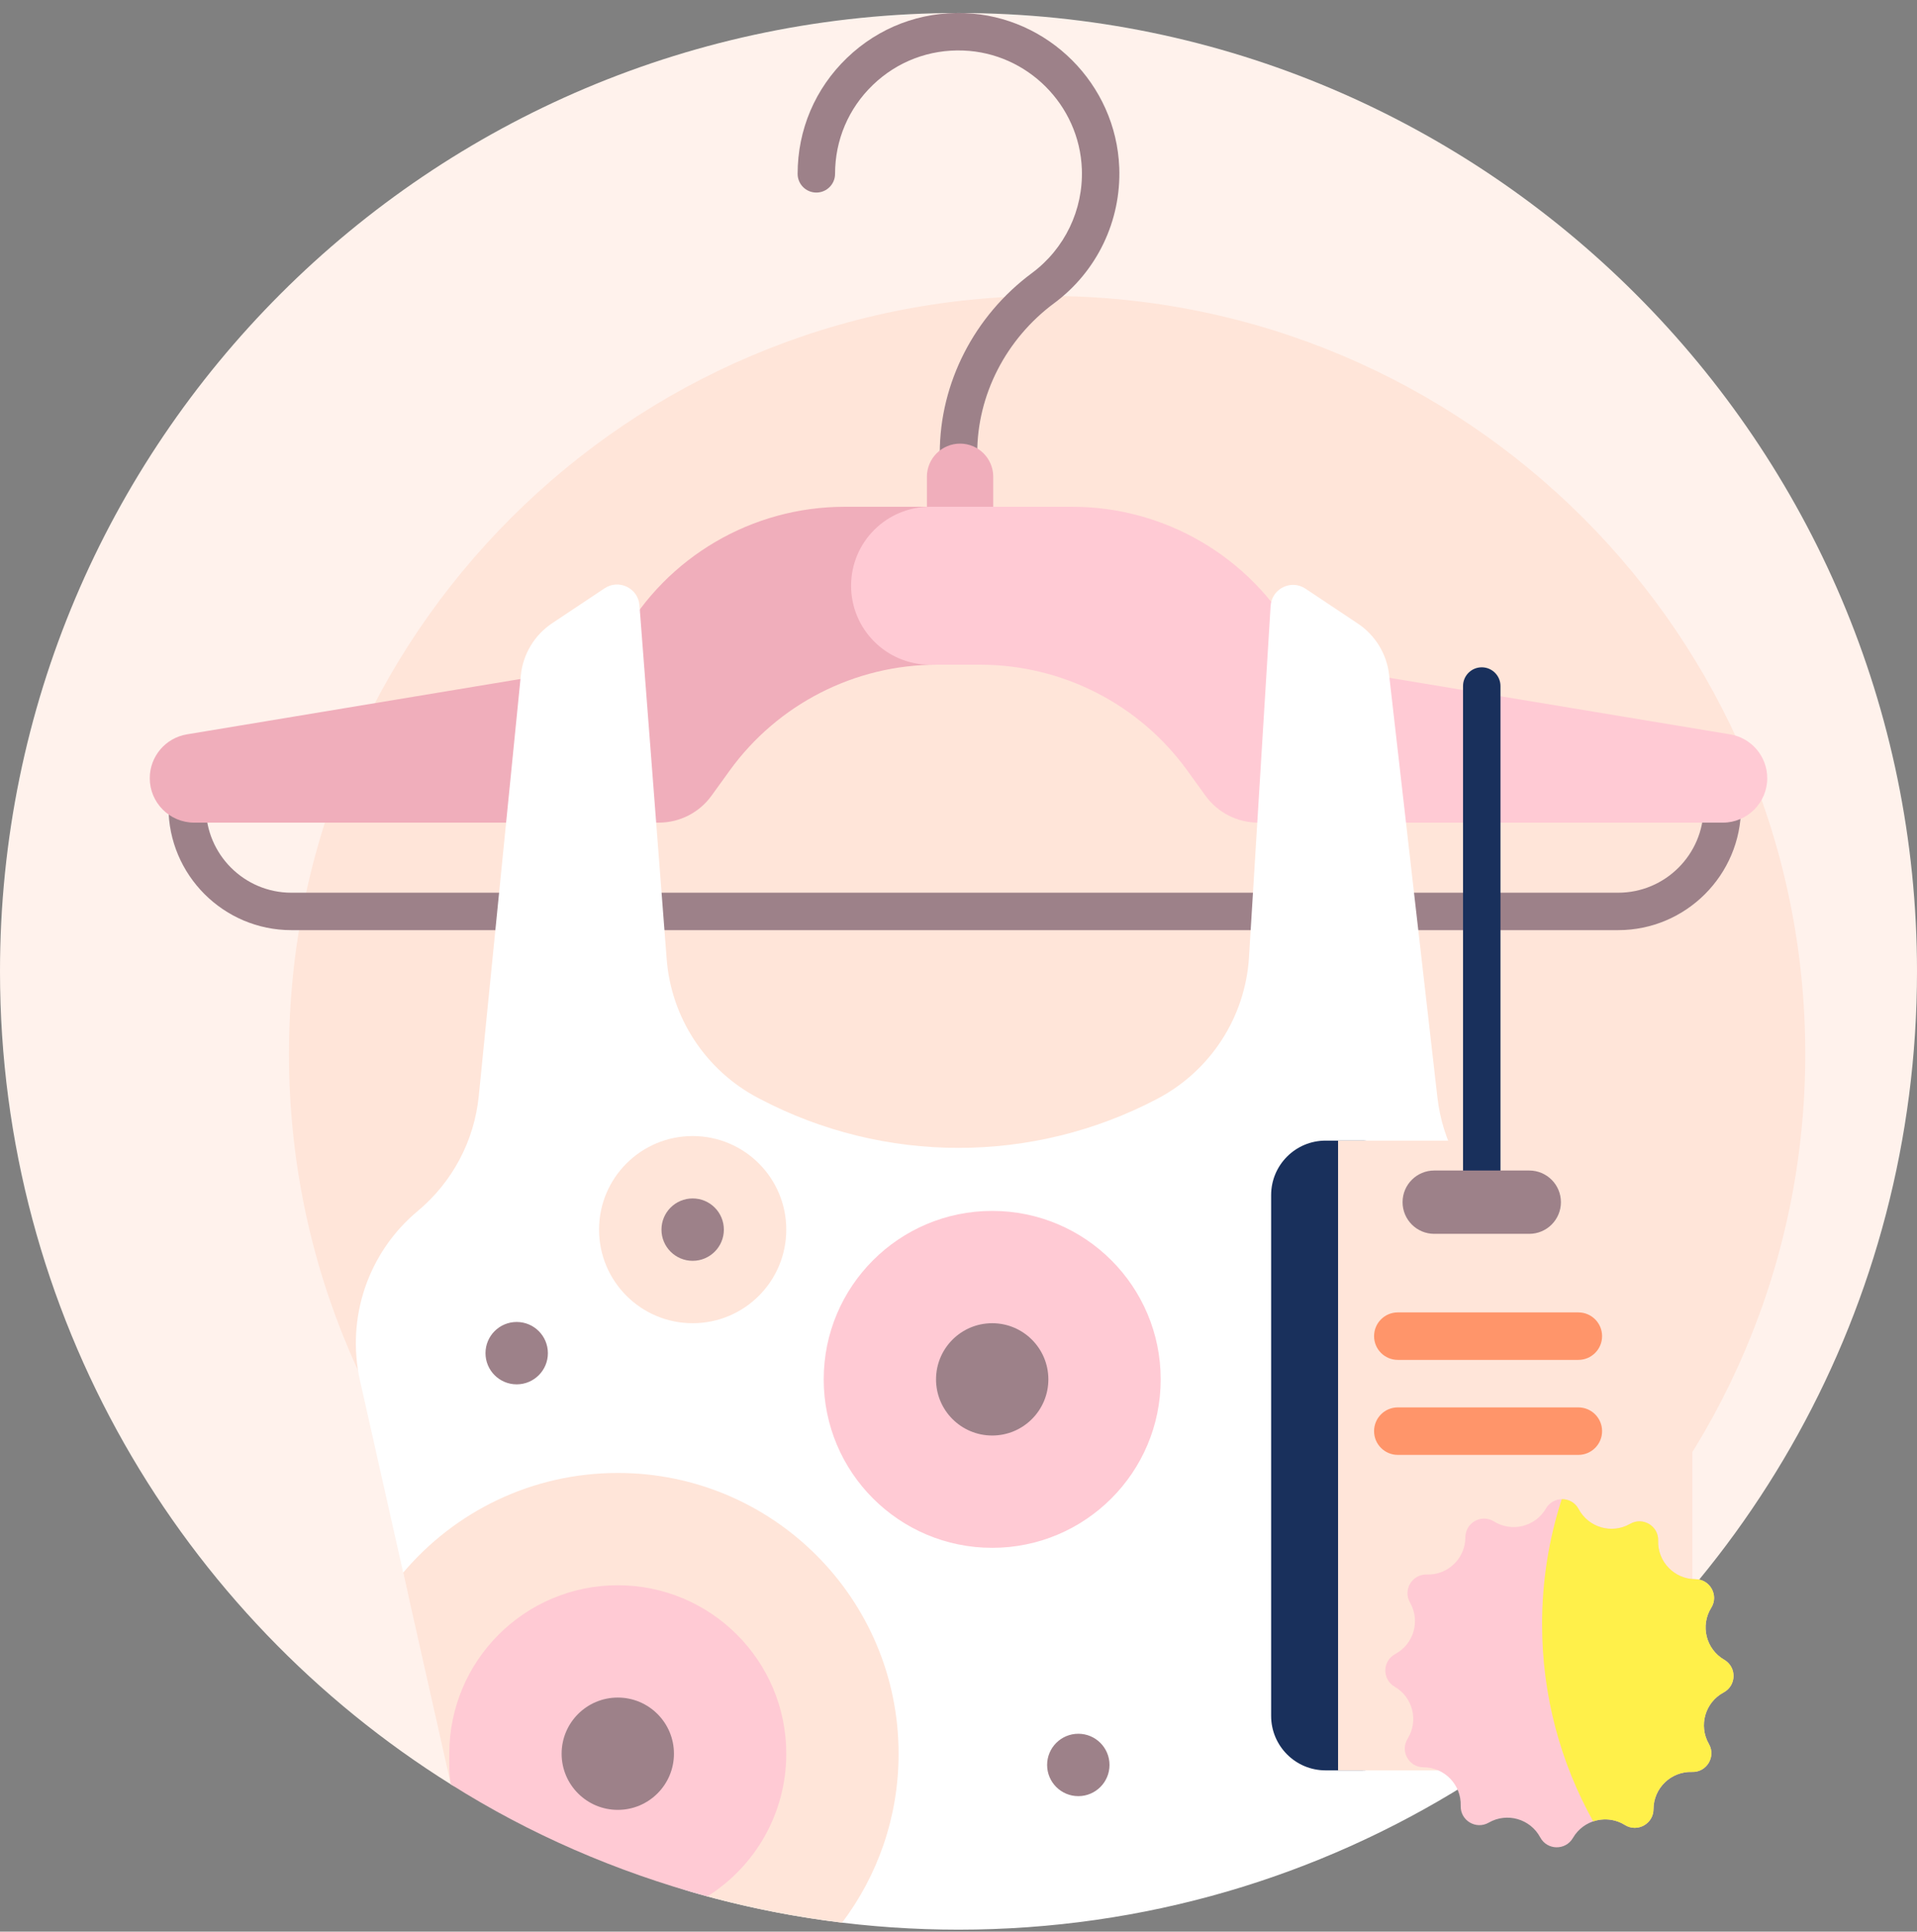 <svg xmlns="http://www.w3.org/2000/svg" width="128" height="129" viewBox="0 0 128 129" fill="none"><rect x="0" y="0" width="128" height="129" fill="#808080" stroke="none"/><g clip-path="url(#clip0_61_890)"><path d="M0 64.868C0 29.515 28.664 0.858 64.019 0.868C99.275 0.878 128 29.612 128 64.868C128 87.287 116.473 107.014 99.022 118.444C89.335 112.546 77.957 109.149 65.787 109.149C53.113 109.149 41.3 112.833 31.359 119.189C30.995 119.422 30.53 119.431 30.163 119.202C12.051 107.899 0 87.791 0 64.868H0Z" fill="#FFF2EC"></path><path d="M120.539 70.386C120.539 98.344 97.874 121.008 69.917 121.008C41.959 121.008 19.294 98.344 19.294 70.386C19.294 42.428 41.959 19.764 69.917 19.764C97.875 19.764 120.539 42.428 120.539 70.386Z" fill="#FFE5D9"></path><path d="M108.043 62.118H19.457C14.932 62.118 11.25 58.436 11.25 53.911V50.868C11.25 50.178 11.809 49.618 12.5 49.618C13.191 49.618 13.75 50.178 13.75 50.868V53.91C13.75 57.058 16.31 59.618 19.457 59.618H108.043C111.19 59.618 113.75 57.058 113.75 53.91V50.868C113.75 50.178 114.31 49.618 115 49.618C115.69 49.618 116.25 50.178 116.25 50.868V53.91C116.25 58.436 112.568 62.118 108.043 62.118ZM65.25 32.704V30.257C65.25 26.374 67.172 22.631 70.392 20.244C73.246 18.128 74.869 14.744 74.734 11.193C74.522 5.619 69.991 1.087 64.417 0.876C61.46 0.763 58.672 1.827 56.55 3.87C54.427 5.915 53.258 8.663 53.258 11.61C53.258 12.3 53.817 12.86 54.508 12.86C55.198 12.86 55.758 12.3 55.758 11.61C55.758 9.349 56.655 7.24 58.284 5.671C59.912 4.104 62.06 3.288 64.322 3.374C68.597 3.536 72.073 7.012 72.236 11.287C72.339 14.014 71.093 16.611 68.903 18.236C65.05 21.092 62.75 25.586 62.75 30.257V32.704C62.75 33.394 63.309 33.954 64 33.954C64.691 33.954 65.25 33.394 65.25 32.704Z" fill="#9D8189"></path><path d="M71.172 39.118C71.172 42.03 68.811 44.391 65.898 44.391H62.555C57.076 44.391 51.929 47.022 48.72 51.462L47.507 53.141C46.691 54.27 45.383 54.938 43.99 54.938H12.968C11.329 54.938 10 53.609 10 51.97C10 50.518 11.05 49.28 12.482 49.042L38.434 44.733C39.734 44.517 40.865 43.722 41.509 42.573C44.528 37.182 50.224 33.844 56.402 33.844H61.89V31.84C61.89 30.617 62.882 29.626 64.105 29.626C65.328 29.626 66.32 30.617 66.32 31.84V33.861C69.035 34.076 71.172 36.348 71.172 39.118Z" fill="#F0AEBB"></path><path d="M118 51.97C118 53.609 116.671 54.938 115.032 54.938H84.01C82.617 54.938 81.309 54.27 80.493 53.141L79.28 51.462C76.071 47.022 70.924 44.391 65.445 44.391H62.102C59.189 44.391 56.828 42.03 56.828 39.118C56.828 36.205 59.189 33.844 62.102 33.844H71.598C77.776 33.844 83.472 37.183 86.491 42.573C87.135 43.722 88.266 44.517 89.566 44.733L115.518 49.042C116.95 49.28 118 50.518 118 51.97Z" fill="#FFCAD4"></path><path d="M103.959 92.216L97.895 119.165C88.067 125.314 76.448 128.868 64 128.868C58.02 128.868 52.231 128.048 46.74 126.513C36.871 123.756 29.338 115.759 27.089 105.762L24.041 92.216C23.095 88.012 24.582 83.633 27.893 80.874C30.205 78.947 31.668 76.19 31.968 73.195L34.777 45.102C34.918 43.688 35.686 42.411 36.868 41.622L40.369 39.289C41.323 38.653 42.609 39.279 42.697 40.422L44.514 64.042C44.817 67.98 47.122 71.485 50.617 73.324L50.717 73.376C59.032 77.753 68.969 77.753 77.284 73.376C80.833 71.508 83.151 67.924 83.397 63.92L84.84 40.47C84.911 39.315 86.207 38.672 87.169 39.314L90.666 41.645C91.829 42.421 92.592 43.669 92.751 45.058L95.978 73.296C96.313 76.231 97.766 78.923 100.035 80.814L100.108 80.874C103.418 83.633 104.905 88.012 103.959 92.216Z" fill="white"></path><path d="M60 117.118C60 121.354 58.596 125.261 56.227 128.401C53.156 128.029 50.152 127.439 47.231 126.648C46.706 126.506 46.514 124.56 45.995 124.405C40.736 122.835 36.53 121.305 31.935 118.515C31.69 118.367 30.347 119.317 30.104 119.165L26.922 105.023C30.362 100.953 35.504 98.368 41.25 98.368C51.605 98.368 60 106.763 60 117.118ZM40 82.118C40 85.57 42.798 88.368 46.25 88.368C49.702 88.368 52.5 85.57 52.5 82.118C52.5 78.666 49.702 75.868 46.25 75.868C42.798 75.868 40 78.666 40 82.118Z" fill="#FFE5D9"></path><path d="M52.5 117.118C52.5 121.133 50.396 124.658 47.23 126.648C41.145 125 35.322 122.471 30.104 119.165C29.975 118.483 30 117.837 30 117.118C30 110.905 35.037 105.868 41.25 105.868C47.463 105.868 52.5 110.905 52.5 117.118ZM55 92.118C55 98.331 60.037 103.368 66.25 103.368C72.463 103.368 77.5 98.331 77.5 92.118C77.5 85.905 72.463 80.868 66.25 80.868C60.037 80.868 55 85.905 55 92.118Z" fill="#FFCAD4"></path><path d="M41.25 113.368C43.321 113.368 45 115.047 45 117.118C45 119.189 43.321 120.868 41.25 120.868C39.179 120.868 37.5 119.189 37.5 117.118C37.5 115.047 39.179 113.368 41.25 113.368ZM62.5 92.118C62.5 94.189 64.179 95.868 66.25 95.868C68.321 95.868 70 94.189 70 92.118C70 90.047 68.321 88.368 66.25 88.368C64.179 88.368 62.5 90.047 62.5 92.118ZM44.167 82.118C44.167 83.268 45.099 84.201 46.25 84.201C47.401 84.201 48.333 83.268 48.333 82.118C48.333 80.967 47.401 80.035 46.25 80.035C45.099 80.035 44.167 80.967 44.167 82.118ZM69.917 117.868C69.917 119.018 70.85 119.951 72 119.951C73.15 119.951 74.083 119.018 74.083 117.868C74.083 116.717 73.15 115.785 72 115.785C70.85 115.785 69.917 116.717 69.917 117.868ZM34.5 88.285C35.651 88.285 36.583 89.217 36.583 90.368C36.583 91.518 35.651 92.451 34.5 92.451C33.349 92.451 32.417 91.518 32.417 90.368C32.417 89.217 33.349 88.285 34.5 88.285Z" fill="#9D8189"></path><path d="M90.964 118.23H88.511C86.503 118.23 84.875 116.602 84.875 114.593V79.81C84.875 77.802 86.503 76.174 88.511 76.174H90.964C92.972 76.174 94.6 77.802 94.6 79.81V114.593C94.6 116.602 92.972 118.23 90.964 118.23Z" fill="#19305C"></path><path d="M109.25 118.23H89.344V76.174H109.25C111.321 76.174 113 77.853 113 79.924V114.48C113 116.551 111.321 118.23 109.25 118.23Z" fill="#FFE5D9"></path><path d="M100.188 45.815V79.65C100.188 80.34 99.628 80.9 98.938 80.9C98.247 80.9 97.688 80.34 97.688 79.65V45.815C97.688 45.125 98.247 44.565 98.938 44.565C99.628 44.565 100.188 45.125 100.188 45.815Z" fill="#19305C"></path><path d="M102.109 82.399H95.765C94.597 82.399 93.651 81.452 93.651 80.284C93.651 79.116 94.597 78.17 95.765 78.17H102.109C103.277 78.17 104.224 79.116 104.224 80.284C104.224 81.452 103.277 82.399 102.109 82.399Z" fill="#9D8189"></path><path d="M91.748 89.231C91.748 88.355 92.458 87.645 93.334 87.645H105.387C106.263 87.645 106.973 88.355 106.973 89.231C106.973 90.107 106.263 90.817 105.387 90.817H93.334C92.458 90.817 91.748 90.107 91.748 89.231ZM105.387 93.989H93.334C92.458 93.989 91.748 94.699 91.748 95.575C91.748 96.451 92.458 97.161 93.334 97.161H105.387C106.263 97.161 106.973 96.451 106.973 95.575C106.973 94.699 106.263 93.989 105.387 93.989Z" fill="#FF956A"></path><path d="M115.09 113.025C113.849 113.688 113.402 115.245 114.104 116.465C114.592 117.313 113.958 118.368 112.98 118.335C111.574 118.289 110.408 119.415 110.406 120.821C110.404 121.8 109.328 122.397 108.497 121.879C107.303 121.136 105.731 121.528 105.025 122.745C104.534 123.592 103.304 123.571 102.843 122.707C102.18 121.467 100.623 121.02 99.403 121.721C98.555 122.209 97.5 121.576 97.532 120.597C97.579 119.192 96.453 118.026 95.047 118.024C94.068 118.022 93.471 116.946 93.989 116.115C94.731 114.921 94.34 113.348 93.123 112.643C92.276 112.152 92.297 110.922 93.16 110.461C94.401 109.798 94.848 108.241 94.147 107.021C93.659 106.173 94.292 105.118 95.27 105.15C96.676 105.197 97.842 104.071 97.844 102.665C97.846 101.686 98.922 101.089 99.753 101.606C100.947 102.349 102.52 101.957 103.225 100.74C103.716 99.894 104.946 99.915 105.407 100.778C106.07 102.019 107.627 102.466 108.847 101.764C109.695 101.276 110.75 101.91 110.718 102.888C110.671 104.294 111.797 105.46 113.203 105.462C114.182 105.464 114.779 106.54 114.262 107.371C113.519 108.565 113.911 110.137 115.128 110.843C115.974 111.334 115.953 112.564 115.09 113.025Z" fill="#FFCAD4"></path><path d="M115.09 113.025C113.849 113.688 113.402 115.245 114.104 116.465C114.592 117.313 113.958 118.368 112.98 118.335C111.574 118.289 110.408 119.415 110.406 120.821C110.404 121.8 109.328 122.397 108.497 121.879C107.837 121.468 107.06 121.405 106.379 121.636C104.205 117.739 102.966 113.249 102.966 108.469C102.966 105.555 103.427 102.749 104.279 100.118C104.722 100.109 105.168 100.331 105.407 100.779C106.07 102.019 107.627 102.466 108.847 101.765C109.695 101.277 110.75 101.91 110.718 102.889C110.671 104.294 111.797 105.46 113.203 105.462C114.182 105.464 114.779 106.54 114.262 107.371C113.519 108.565 113.911 110.138 115.128 110.843C115.974 111.334 115.953 112.564 115.09 113.025Z" fill="#FFF04A"></path></g><defs><clipPath id="clip0_61_890"><rect width="128" height="128" fill="white" transform="translate(0 0.868)"></rect></clipPath></defs></svg>